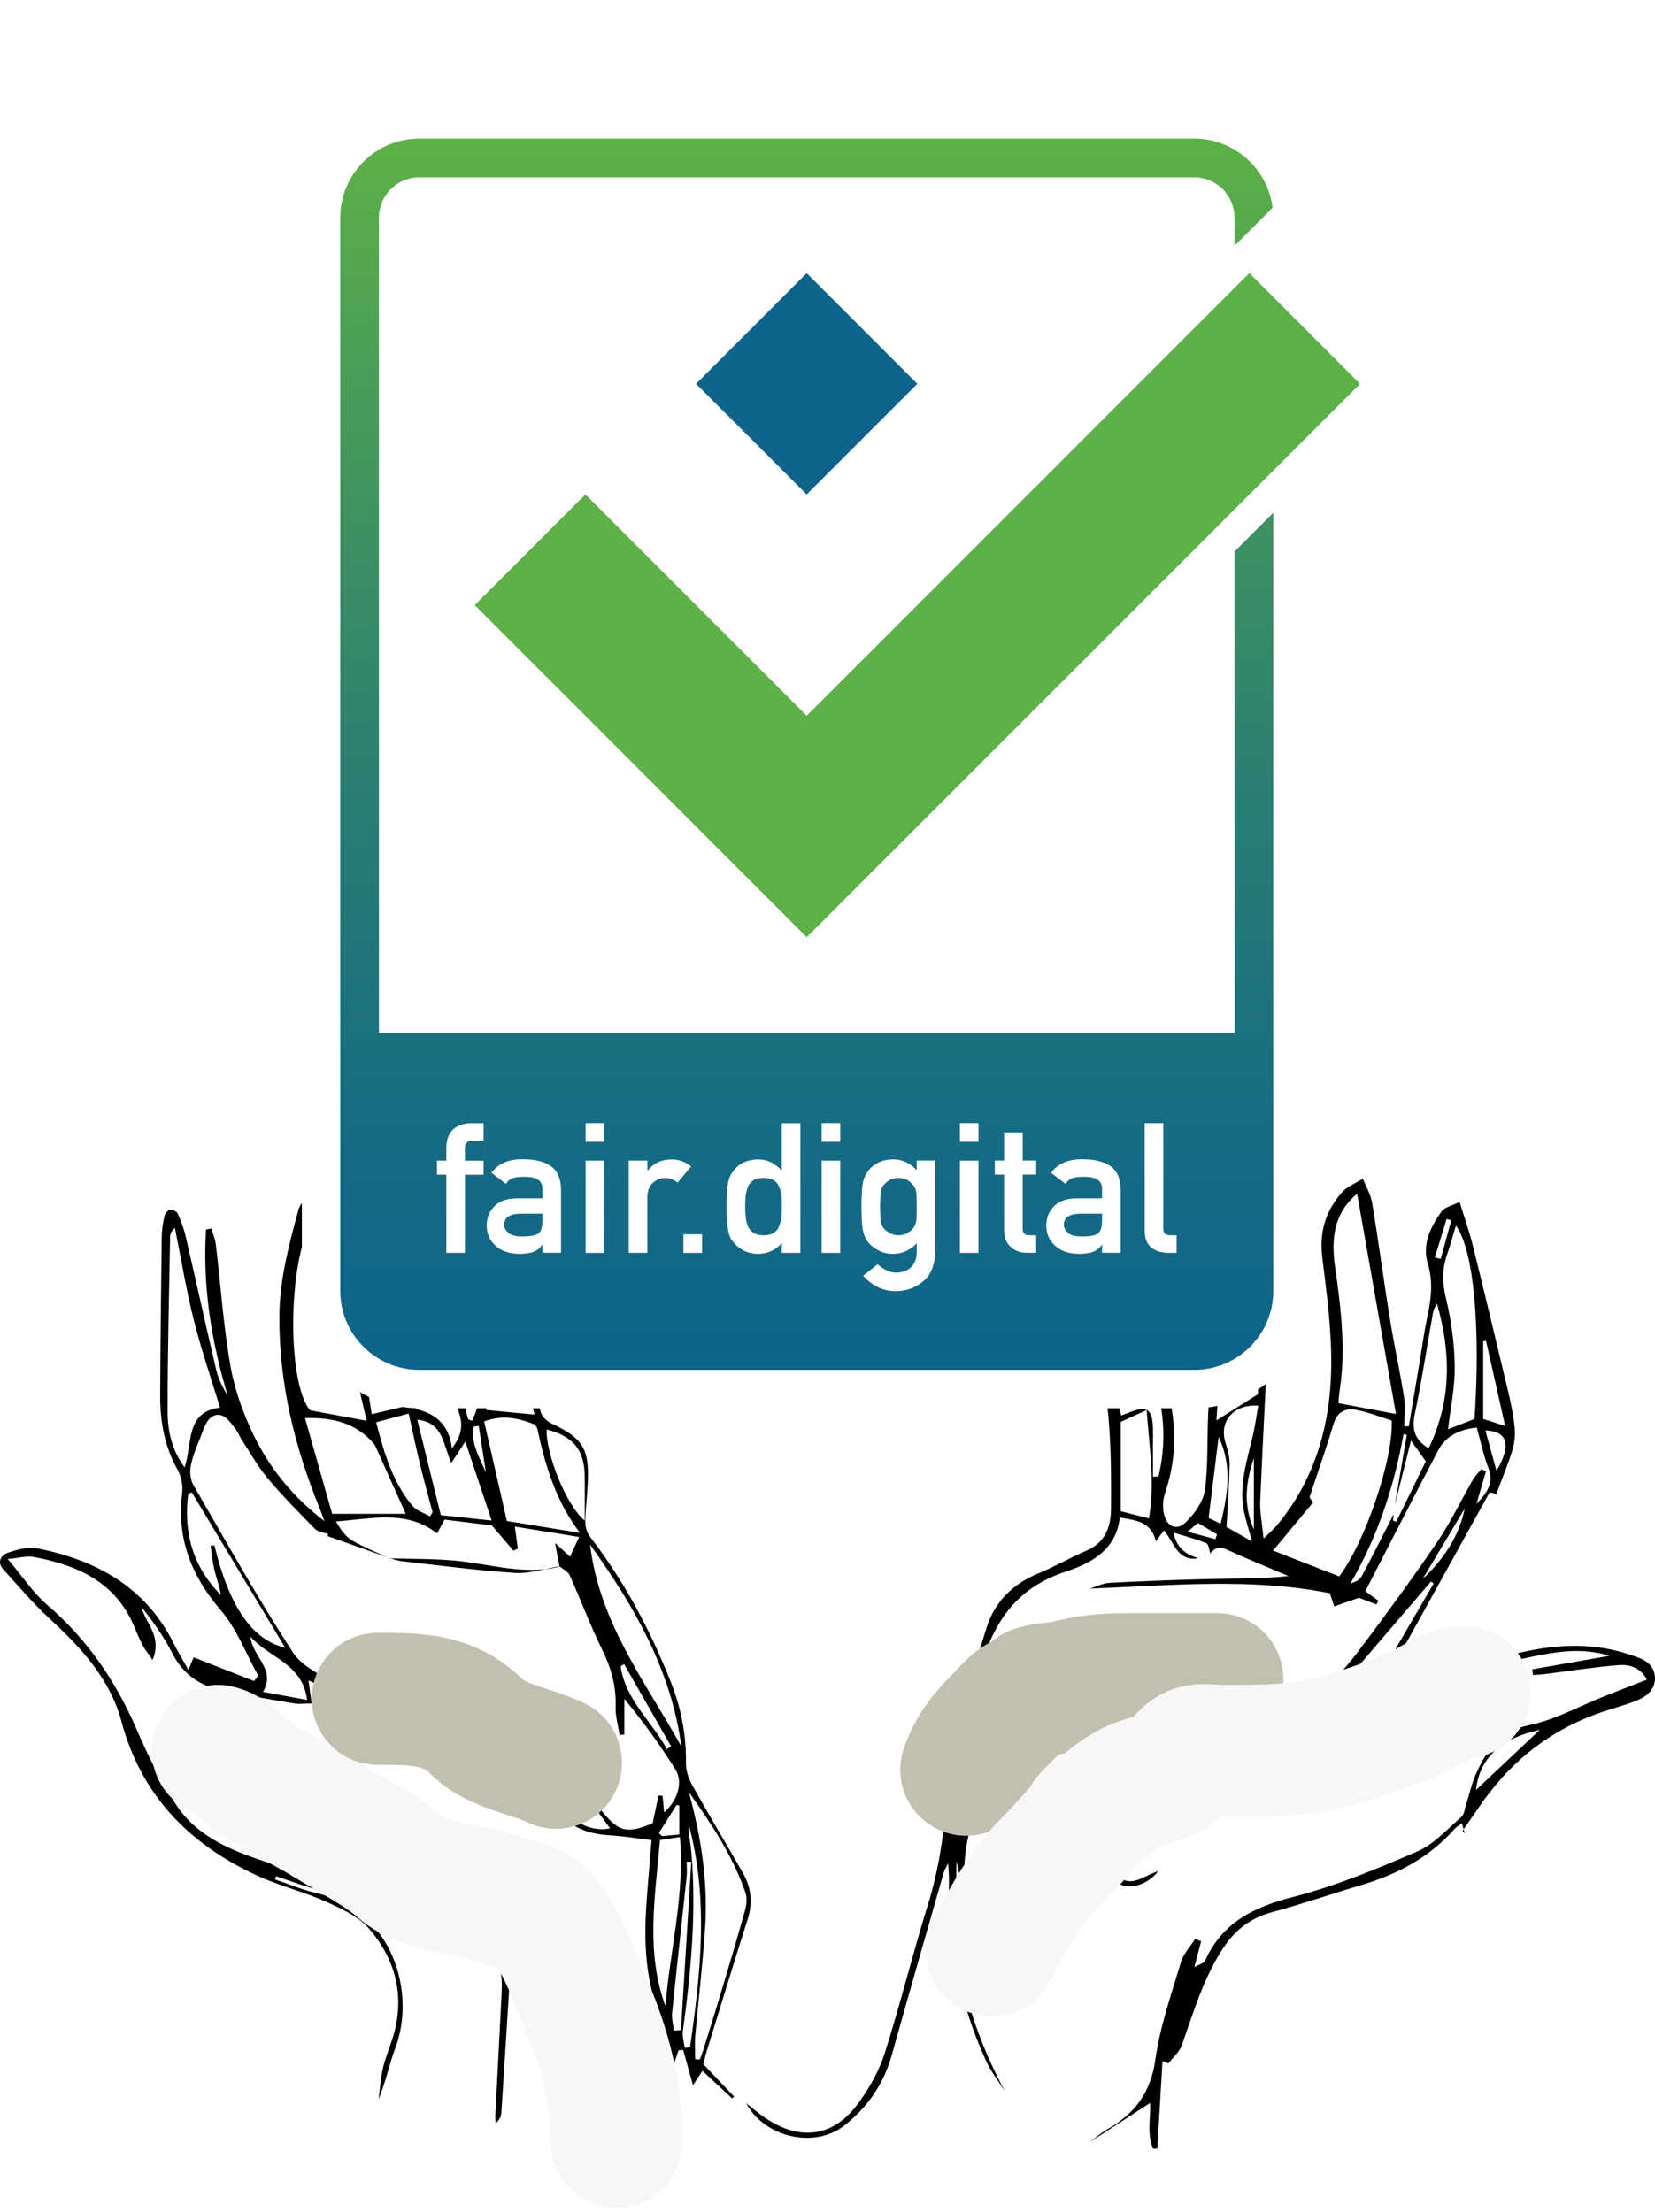 <svg width="345" height="461" viewBox="0 0 345 461" fill="none" xmlns="http://www.w3.org/2000/svg">
<path d="M249.551 324.85C245.38 325.323 244.745 321.461 242.627 318.969C242.154 319.62 241.78 320.142 240.965 321.266C239.906 317.062 236.745 316.883 233.438 316.313C232.639 323.107 227.442 325.844 222.13 327.588C212.305 330.83 207.352 337.559 204.55 347.221C201.568 357.485 199.809 367.799 199.711 378.438C199.711 379.513 199.906 380.589 200.542 381.648C201.422 379.171 202.285 376.678 203.181 374.218C208.346 359.864 218.79 351.897 233.503 348.948C238.293 347.986 243.001 347.937 247.645 349.371C253.413 351.147 259.099 353.119 264.818 355.465C255.433 354.634 246.276 354.618 237.69 359.18C229.348 363.628 221.869 369.135 215.662 376.271C209.356 383.505 207.418 392.76 204.192 401.688C200.086 397.957 200.721 392.76 199.369 388.002C199.369 393.411 199.01 398.609 199.434 403.741C200.379 415.195 204.094 425.851 209.503 435.952C208.167 433.802 206.57 431.781 205.528 429.5C199.988 417.427 197.577 404.686 197.821 391.424C197.821 390.707 197.74 389.99 197.642 388.377C197.088 389.517 196.86 389.843 196.746 390.218C193.112 402.943 189.446 415.668 185.878 428.409C184.184 434.421 180.811 439.292 175.956 443.072C169.813 447.862 159.451 445.581 155.573 438.429C156.192 438.901 156.812 439.374 157.414 439.863C164.404 445.663 172.616 447.015 178.937 438.364C181.251 435.203 183.288 431.586 184.461 427.871C187.719 417.623 190.277 407.146 193.471 396.882C195.866 389.159 196.941 381.289 197.381 373.273C198.033 361.526 202.253 350.593 205.593 339.481C207.222 334.04 211.002 330.194 216.395 327.979C219.817 326.561 223.059 324.687 226.464 323.221C230.374 321.527 231.564 318.349 231.596 314.504C231.678 302.953 231.564 291.417 228.387 280.159C228.028 278.871 227.572 277.601 227.344 276.297C226.855 273.446 228.713 271.833 231.433 272.778C235.784 274.293 239.173 277.063 240.835 281.413C244.517 291.026 246.407 300.818 242.92 311.001C242.431 312.435 242.285 314.211 242.659 315.661C243.344 318.349 245.348 319.131 247.319 317.176C249.095 315.417 250.855 312.908 251.181 310.545C251.881 305.282 251.588 299.889 251.865 294.562C252.37 284.851 252.924 275.14 253.592 265.446C253.934 260.542 255.971 256.501 260.142 253.617C262.569 251.955 263.954 252.249 264.199 255.181C264.622 260.102 264.85 265.071 264.671 270.008C264.134 284.313 263.303 298.602 262.7 312.891C262.602 315.221 263.107 317.567 263.4 320.679C264.687 319.425 265.518 318.724 266.203 317.909C273.991 308.541 277.233 297.413 277.494 285.584C277.673 277.812 276.63 269.992 275.653 262.236C274.968 256.876 276.304 252.379 279.775 248.501C280.883 247.263 282.642 246.611 284.092 245.683C284.76 247.345 285.738 248.974 286.031 250.701C287.367 258.766 288.443 266.88 289.746 274.961C290.626 280.419 291.832 285.812 292.695 291.27C293.005 293.226 292.744 295.278 292.744 297.283C293.054 297.283 293.363 297.315 293.673 297.315C294.422 292.867 295.172 288.403 295.921 283.955C296.459 280.761 296.882 277.535 297.55 274.375C298.333 270.725 298.789 267.173 297.648 263.442C296.394 259.336 298.218 255.752 300.5 252.509C301.086 251.678 302.487 251.401 304.263 250.505C305.322 253.976 306.349 256.876 307.082 259.841C309.575 269.91 312.002 279.996 314.397 290.081C314.984 292.574 315.505 295.116 315.75 297.674C315.896 299.221 315.701 300.9 315.228 302.399C314.316 305.331 313.127 308.183 311.921 311.392C311.986 311.392 311.514 311.295 310.536 311.034C302.699 325.192 294.781 339.498 286.39 354.65C289.958 355.286 293.086 355.84 296.671 356.475C297.958 355.465 299.799 354.357 301.184 352.825C306.007 347.514 312.296 345.347 319.041 344.011C325.868 342.659 332.678 342.593 339.391 344.76C339.929 344.94 340.466 345.135 341.004 345.314C343.171 345.999 344.898 347.253 344.996 349.632C345.093 351.994 343.48 353.477 341.444 354.341C339.7 355.074 337.859 355.628 336.035 356.182C325.574 359.294 317.004 365.127 310.389 373.827C310.047 374.283 309.672 374.723 309.347 375.179C307.848 377.314 306.365 379.464 304.882 381.599C305.029 381.794 305.176 381.99 305.339 382.185C305.159 381.534 304.98 380.866 304.752 380.018C304.165 380.475 303.579 380.8 303.172 381.273C297.99 387.09 291.457 390.609 284.092 392.808C277.787 394.682 271.563 396.833 265.225 398.544C260.712 399.766 257.486 402.209 254.944 406.104C250.855 412.36 248.802 419.382 246.358 426.307C245.853 427.724 244.517 428.832 243.572 430.087C243.164 429.924 242.741 429.745 242.333 429.582C241.975 435.675 241.617 441.753 241.258 447.846C240.965 447.846 240.655 447.846 240.362 447.862C238.993 444.62 239.938 441.101 239.743 438.331C235.653 440.987 231.417 443.74 227.165 446.494C228.354 445.614 229.446 444.604 230.717 443.887C236.468 440.661 239.873 436.262 240.835 429.337C241.796 422.429 244.175 415.716 246.179 408.971C246.7 407.211 248.134 405.729 249.144 404.116C249.551 404.295 249.975 404.458 250.382 404.637C249.991 406.152 249.6 407.651 248.981 409.998C250.04 409.411 250.952 409.232 251.181 408.743C254.749 400.743 261.315 397.501 269.526 395.399C278.422 393.118 287.041 389.55 295.498 385.884C298.935 384.401 301.705 381.257 304.638 378.715C305.257 378.177 305.339 377.004 305.632 376.092C306.3 374.006 306.756 371.839 307.636 369.852C309.835 364.882 312.556 360.874 318.748 359.587C324.141 358.479 329.191 355.644 334.389 353.575C337.273 352.434 340.173 351.31 343.318 350.088C341.916 347.449 339.554 346.878 337.224 347.074C332.206 347.498 327.204 348.28 322.202 348.915C321.338 349.029 320.458 349.062 319.579 349.127C319.513 348.736 319.448 348.345 319.399 347.954C324.646 347.025 329.892 346.113 335.529 345.119C329.697 343.343 324.32 344.288 318.894 345.412C312.035 346.83 305.762 349.355 300.776 354.471C296.182 359.18 290.072 358.886 284.255 359.522C281.6 359.815 278.911 359.652 276.256 359.929C273.404 360.222 270.586 360.776 267.474 361.265C266.317 361.265 264.802 361.021 263.384 361.298C255.482 362.894 247.873 365.306 241.47 370.503C237.071 374.071 233.861 378.503 232.297 383.994C231.58 386.536 231.042 389.24 233.307 391.195C235.539 393.134 237.788 391.538 239.955 390.593C240.362 390.413 240.769 390.25 241.47 389.973C239.58 392.499 236.24 393.77 233.959 392.955C231.14 391.945 230.456 389.615 230.619 386.959C230.994 380.686 234.22 375.782 238.521 371.53C245.168 364.964 253.673 362.194 262.537 360.304C265.241 359.734 267.783 359.359 269.755 356.931C270.863 355.546 273.16 355.172 274.463 353.868C277.478 350.87 280.459 347.758 283.017 344.369C288.703 336.842 294.276 329.217 299.587 321.429C302.373 317.356 304.508 312.826 306.984 308.525C307.457 307.694 308.174 306.993 308.793 306.227C309.118 306.374 309.444 306.521 309.77 306.667C309.167 308.72 308.565 310.757 307.782 313.461C310.194 310.969 311.432 308.965 310.259 305.967C309.233 303.327 308.679 300.509 307.848 297.56C304.361 297.934 301.445 299.189 299.815 302.284C294.715 311.946 289.762 321.689 284.614 331.661C285.103 332.019 286.227 332.85 287.351 333.665C287.204 333.926 287.058 334.186 286.911 334.431C285.494 333.877 284.06 333.339 283.278 333.029C281.209 333.763 279.677 334.284 278.146 334.822C277.803 333.844 277.461 332.866 277.201 332.084C260.745 328.81 244.093 330.471 227.197 331.123C228.55 330.7 229.869 329.999 231.238 329.917C238.472 329.543 245.722 329.266 252.973 329.103C258.089 328.989 263.221 329.086 268.582 328.5C264.28 326.675 259.93 324.915 255.677 322.96C254.146 322.26 253.217 322.634 252.305 323.791C252.044 323.058 251.963 321.852 251.474 321.657C249.356 320.793 247.107 320.207 244.631 319.441C245.234 322.618 247.14 323.922 249.568 324.72L249.551 324.85ZM290.544 315.531C290.496 316.003 290.43 316.476 290.382 316.948C290.61 317.03 290.838 317.095 291.066 317.176C293.249 312.696 295.449 308.231 297.225 304.598C295.921 302.79 295.09 301.6 294.129 300.264C292.94 305.038 291.848 309.437 290.74 313.836C291.587 308.916 292.418 304.012 293.265 299.091C293.037 299.026 292.809 298.977 292.581 298.912C290.61 309.861 287.204 320.288 281.518 330.031C282.577 329.755 283.457 329.298 283.848 328.565C286.145 324.247 288.345 319.881 290.561 315.531H290.544ZM255.123 353.265C239.059 344.809 218.252 353.2 210.79 363.579C201.324 376.76 198.098 392.092 204.012 400.336C210.024 372.328 227.865 357.55 255.123 353.265ZM279.156 328.581C284.516 321.559 290.479 304.191 290.121 296.093C287.742 295.36 285.2 294.317 282.561 293.845C280.524 293.486 278.765 294.236 278.015 296.712C276.5 301.796 274.724 306.798 272.981 312.109C273.013 312.142 273.339 312.598 273.73 313.152C270.895 316.557 268.19 319.816 265.388 323.188C269.836 324.932 274.431 326.724 279.139 328.565L279.156 328.581ZM282.903 248.827C278.113 252.786 277.445 258.082 278.308 264.11C279.53 272.582 280.573 281.12 279.286 289.706C279.107 290.863 279.042 292.053 279.009 292.476C283.001 293.226 286.634 293.91 291.001 294.725C288.296 279.425 285.608 264.11 282.903 248.827ZM262.618 254.074C258.447 256.534 256.199 259.662 255.857 263.784C254.977 274.489 254.309 285.226 253.576 295.946C253.576 296.158 253.787 296.37 253.608 296.044C256.394 294.285 259.132 292.574 262.244 290.602C262.015 278.985 264.802 266.798 262.602 254.074H262.618ZM307.375 295.784C308.679 276.428 307.18 260.411 303.497 255.458C302.862 257.577 302.324 259.597 301.64 261.552C300.581 264.599 300.662 267.499 301.445 270.709C302.552 275.303 303.188 280.093 303.253 284.818C303.302 289.201 302.357 293.584 301.852 297.902C303.497 297.266 305.339 296.549 307.375 295.767V295.784ZM240.378 307.808C240.753 307.792 241.112 307.775 241.486 307.759C243.816 298.146 242.04 288.989 237.723 280.289C236.207 277.242 233.323 275.287 229.576 274.717C230.994 281.69 232.346 288.321 233.714 295.05C234.35 294.806 234.79 294.659 235.213 294.48C239.107 292.9 240.232 293.617 240.346 297.739C240.378 298.602 240.346 299.45 240.346 300.313C240.346 302.822 240.346 305.315 240.346 307.824L240.378 307.808ZM239.515 316.492C240.786 308.867 239.596 301.731 239.026 293.91C236.615 295.018 235.099 295.702 233.633 296.37V314.993C235.539 315.482 237.348 315.938 239.515 316.492ZM297.811 301.893C302.601 291.987 302.504 281.967 299.555 271.735C299.115 272.354 298.838 273.022 298.707 273.707C297.453 280.713 296.394 287.767 294.927 294.725C294.259 297.853 294.846 300.069 297.811 301.877V301.893ZM262.292 292.997C256.997 292.655 254.032 296.403 255.498 300.834C255.971 302.268 256.362 303.816 256.329 305.299C256.248 309.47 255.922 313.624 255.677 318.268C257.03 319.034 258.855 320.076 261.005 321.298C260.354 318.903 259.734 317.03 259.327 315.107C258.187 309.567 259.979 304.354 261.201 299.075C261.657 297.087 261.934 295.05 262.292 292.997ZM284.923 353.982C289.648 345.885 294.259 337.966 298.87 330.048C298.675 329.917 298.479 329.787 298.284 329.657C291.441 337.64 284.598 345.64 277.429 353.998H284.907L284.923 353.982ZM309.2 295.767C310.715 296.24 311.872 296.615 313.762 297.217C312.361 290.961 311.057 285.209 309.77 279.474C309.575 279.523 309.379 279.556 309.184 279.605V295.784L309.2 295.767ZM254.455 317.6C255.954 311.36 256.916 305.543 254.032 299.498C253.315 305.217 252.663 310.594 251.946 316.394C252.207 316.508 253.185 316.981 254.472 317.6H254.455ZM307.701 373.078C311.953 369.07 316.63 364.67 320.98 360.565C312.85 362.275 308.336 366.626 307.701 373.078ZM274.952 359.196C280.785 358.74 286.602 358.284 292.434 357.844C292.402 357.534 292.386 357.225 292.353 356.915C289.762 357.225 287.172 357.55 284.598 357.86C282.87 355.579 279.335 355.872 274.952 359.196ZM311.953 306.57C315.147 301.258 314.3 298.293 309.64 298.146C310.389 300.9 311.123 303.555 311.953 306.57ZM296.54 329.152C300.858 325.062 304.117 320.353 305.339 314.439C302.406 319.343 299.473 324.247 296.54 329.152ZM261.38 303.93C259.751 308.72 259.066 313.527 261.38 318.789V303.93ZM299.098 262.122C299.506 262.22 299.913 262.301 300.337 262.399C301.07 259.727 301.803 257.039 302.536 254.35C302.21 254.253 301.884 254.171 301.559 254.074C300.744 256.762 299.929 259.434 299.098 262.122ZM247.564 319.262C249.812 319.865 251.588 320.337 253.364 320.81C253.478 320.467 253.592 320.142 253.706 319.799C252.386 319.017 251.083 318.252 249.698 317.437C249.014 318.024 248.492 318.463 247.564 319.262Z" fill="black"/>
<path d="M81.18 324.752C76.879 323.22 72.593 321.705 68.292 320.174C68.325 320.027 68.357 319.88 68.406 319.734C67.494 319.408 66.321 319.326 65.701 318.707C62.296 315.253 58.858 311.783 55.746 308.068C53.645 305.542 52.032 302.593 50.223 299.824C49.865 299.27 49.669 298.602 49.262 298.08C47.991 296.418 46.508 294.023 44.325 295.213C42.859 295.995 42.256 298.52 41.474 300.361C40.724 302.121 40.04 303.946 39.73 305.803C39.535 306.993 39.73 308.508 40.317 309.551C47.111 321.265 53.71 333.11 61.074 344.45C63.127 347.611 67.494 349.289 70.834 351.603C71.567 352.108 72.382 352.483 72.984 353.314C69.465 354.275 67.282 351.407 64.3 350.267C64.512 351.815 64.724 353.265 64.985 355.073C63.453 355.073 62.329 355.236 61.237 355.041C56.17 354.177 51.087 353.346 46.068 352.287C41.458 351.31 38.003 348.8 35.804 344.401C34.109 341.012 31.812 337.917 29.466 334.886C30.313 338.357 33.865 341.012 31.812 345.982C30.818 344.532 30.166 343.782 29.727 342.919C29.075 341.648 28.521 340.328 27.967 339.008C24.089 329.754 16.171 326.251 7.112 324.54C5.564 324.247 3.853 324.752 1.621 324.947C4.668 328.565 6.867 331.953 9.8 334.479C18.175 341.664 24.138 350.397 28.488 360.483C30.851 365.973 33.572 371.383 36.847 376.368C40.724 382.25 47.127 385.232 53.514 387.431C66.484 391.879 79.632 395.773 92.715 399.895C94.442 400.433 96.235 400.808 97.896 401.508C103.273 403.822 106.597 407.569 106.19 413.842C105.619 422.689 105.098 431.553 104.511 440.4C104.463 441.165 104.088 441.915 103.338 442.567C103.306 442.062 103.224 441.573 103.257 441.068C103.697 432.498 104.137 423.927 104.577 415.341C104.951 407.977 102.621 404.604 94.345 402.095C84.504 399.113 74.581 396.36 64.724 393.46C62.312 392.743 59.934 391.863 57.555 391.064C57.474 391.293 57.408 391.504 57.327 391.732C60.243 392.71 63.095 393.932 66.076 394.616C81.995 398.217 86.752 415.471 82.402 426.893C81.098 430.314 80.43 433.98 78.915 437.532C79.208 435.333 79.355 433.1 79.86 430.95C80.382 428.734 81.31 426.616 81.962 424.433C84.455 416.042 82.467 408.417 76.944 402.013C74.728 399.439 71.143 397.81 67.917 396.36C63.144 394.225 57.962 393.003 53.237 390.771C39.291 384.221 29.417 374.169 25.295 358.723C22.981 350.055 16.953 343.456 10.387 337.428C6.916 334.234 3.837 330.601 0.66 327.082C-0.676 325.599 0.204 324.133 1.637 323.644C3.56 322.992 5.792 322.341 7.698 322.715C20.016 325.159 30.28 330.715 36.179 342.479C37.058 344.238 38.085 345.933 39.274 348.067C39.763 346.894 40.04 346.21 40.366 345.444C44.667 347.122 48.806 348.752 52.96 350.381C53.254 350.022 53.547 349.648 53.84 349.289C51.282 344.695 49.376 339.53 46.02 335.619C39.844 328.418 36.814 320.646 37.971 311.196C38.166 309.632 37.792 307.726 37.026 306.357C34.305 301.534 33.376 296.353 33.392 290.944C33.441 279.865 33.572 268.802 33.718 257.723C33.735 256.305 33.963 254.871 34.289 253.47C34.403 252.932 34.989 252.216 35.462 252.134C35.95 252.053 36.847 252.509 37.042 252.949C37.726 254.497 38.346 256.11 38.72 257.771C40.871 267.042 42.908 276.345 45.091 285.6C45.531 287.474 46.459 289.233 47.486 290.944C44.032 279.571 42.223 268.069 42.94 256.272C43.315 256.207 43.706 256.126 44.081 256.061C44.39 257.169 44.863 258.277 44.993 259.417C46.02 267.938 46.574 276.541 48.089 284.964C49.001 290.032 50.859 295.099 53.172 299.726C56.545 306.471 61.367 312.272 67.624 317.045C67.298 316.149 66.989 315.253 66.63 314.373C61.4 301.534 58.158 288.321 58.239 274.341C58.288 266.684 60.243 259.45 62.199 252.199C62.606 250.684 64.186 249.478 65.229 248.126C66.304 249.348 67.787 250.407 68.406 251.841C71.893 259.857 73.864 268.248 74.826 276.948C75.477 282.895 76.585 288.777 77.498 294.773C80.153 294.154 82.337 293.632 84.748 293.062C84.455 289.461 83.819 285.698 83.917 281.967C84.064 277.046 84.699 272.126 85.351 267.238C85.546 265.788 86.247 264.207 87.208 263.132C88.121 262.105 89.782 260.997 90.923 261.177C92.015 261.34 93.497 262.985 93.709 264.175C94.524 268.655 94.915 273.233 95.404 277.763C95.99 283.156 96.528 288.565 97.114 293.974C97.18 294.61 97.457 295.229 97.62 295.864C97.896 295.946 98.173 296.044 98.45 296.125C98.809 295.115 99.379 294.121 99.461 293.095C99.917 287.294 100.08 281.478 100.715 275.71C100.976 273.429 101.953 271.115 103.078 269.079C104.3 266.847 106.076 266.961 106.972 269.388C108.145 272.582 108.911 275.954 109.644 279.294C110.719 284.231 111.517 289.217 112.658 294.137C112.886 295.115 113.929 296.207 114.89 296.663C121.472 299.758 122.857 301.877 122.531 309.062C122.401 311.815 122.043 314.569 122.01 317.322C122.01 318.349 122.417 319.571 123.053 320.385C130.157 329.607 135.533 339.758 139.818 350.544C142.002 356.035 143.077 361.656 142.995 367.57C142.979 369.069 143.533 370.715 144.283 372.051C147.72 378.209 151.37 384.254 154.857 390.38C156.584 393.411 156.959 396.604 155.867 400.009C152.951 409.166 150.148 418.372 147.313 427.561C147.036 428.457 146.841 429.386 146.613 430.249C148.812 432.563 150.93 434.795 153.032 437.011C152.902 437.141 152.771 437.255 152.625 437.385C150.637 435.544 148.633 433.687 146.433 431.634C145.83 432.563 145.342 433.296 144.462 434.632C143.696 431.878 143.061 429.581 142.409 427.268C142.083 427.3 141.773 427.333 141.448 427.365C140.535 430.037 139.623 432.709 138.71 435.381C138.401 435.349 138.091 435.316 137.782 435.267C137.684 434.339 137.44 433.41 137.505 432.514C137.7 429.858 138.108 427.202 138.271 424.547C138.336 423.357 138.271 422.037 137.831 420.962C134.702 413.451 134.197 405.614 134.702 397.647C134.996 393.101 135.419 388.555 135.827 383.537C132.845 383.195 130.075 382.739 127.273 382.56C122.825 382.283 118.963 381.126 116.177 377.215C109.448 367.749 100.406 361.379 89.017 359.016C84.552 358.087 79.73 358.804 75.07 358.837C73.131 358.837 71.176 359.065 68.569 359.212C69.302 358.283 69.498 357.859 69.84 357.648C85.204 347.578 107.982 351.277 118.344 367.603C120.593 371.138 123.053 374.56 125.709 377.802C129.13 381.94 130.857 382.185 136.055 380.034C136.446 378.16 136.853 376.222 137.26 374.266C137.554 374.283 137.831 374.315 138.124 374.332C138.222 375.456 138.336 376.58 138.45 377.769C141.252 375.309 142.458 371.48 140.796 368.808C137.635 363.757 134.148 358.918 130.157 354.112V361.542C129.831 361.574 129.489 361.59 129.163 361.623C128.869 359.668 128.267 357.713 128.332 355.774C128.478 351.554 127.452 347.774 125.595 343.994C123.085 338.894 121.098 333.55 118.768 328.353C118.409 327.554 117.35 327.082 116.601 326.446L116.633 326.512C116.356 325.045 116.079 323.579 115.705 321.607C116.878 322.666 117.725 323.448 118.833 324.459C119.42 323.204 119.908 322.145 120.739 320.353C115.982 319.587 111.713 318.903 107.314 318.186C107.591 320.19 107.77 321.477 107.949 322.78L107.037 323.22C105.603 321.542 104.186 319.88 102.54 317.958C99.493 317.583 96.104 317.159 92.683 316.736C92.194 317.632 91.77 318.414 91.119 319.603C84.569 314.569 77.335 316.638 70.035 317.111C70.997 318.821 72.04 320.288 73.473 321.119C75.901 322.536 78.54 323.579 81.098 324.768L81.131 324.719L81.18 324.752ZM65.946 253.03C59.917 260.558 59.608 288.06 64.642 293.958C68.797 294.724 72.561 295.425 76.422 296.141C75.705 292.867 74.858 289.738 74.337 286.561C72.707 276.606 72.04 266.456 68.325 256.94C67.82 255.653 66.891 254.545 65.946 253.03ZM71.192 358.25C73.294 358.055 74.972 357.924 76.65 357.729C84.487 356.849 91.933 357.68 99.135 361.346C106.906 365.322 113.082 370.894 118.214 377.802C120.169 380.409 124.373 381.843 127.159 381.077C124.356 377.215 121.407 373.37 118.686 369.378C113.016 361.069 105.717 355.22 95.501 353.672C87.062 352.401 78.866 352.483 71.192 358.234V358.25ZM143.663 373.631C143.761 374.071 143.859 374.511 143.973 374.951C146.287 383.765 147.59 392.71 146.987 401.818C146.498 409.313 145.602 416.791 144.934 424.286C144.788 425.915 144.918 427.561 144.918 429.206C145.244 429.223 145.553 429.255 145.879 429.272C146.124 428.604 146.401 427.952 146.613 427.268C147.802 423.455 149.008 419.642 150.148 415.814C151.924 409.899 153.7 403.985 155.346 398.022C155.655 396.881 155.737 395.48 155.362 394.388C152.722 386.796 148.307 380.164 143.647 373.615L143.663 373.631ZM94.198 301.893C96.218 299.286 96.544 297.119 95.73 294.642C95.224 293.127 95.127 291.465 94.964 289.869C94.198 282.097 93.562 274.309 92.666 266.57C92.487 265.103 91.265 263.751 90.532 262.35C89.391 263.621 88.235 264.891 87.094 266.179C86.98 266.309 86.98 266.537 86.915 266.716C84.21 275.645 85.009 284.59 86.752 293.698C90.858 294.675 93.628 296.989 94.214 301.909L94.198 301.893ZM84.585 315.53C82.451 310.773 80.382 306.145 78.296 301.518C78.182 301.257 78.019 301.029 77.84 300.818C74.206 296.647 69.481 295.408 63.583 295.571C65.555 302.545 67.445 309.208 69.237 315.53H84.569H84.585ZM38.492 305.852C40.121 300.866 38.671 294.219 45.873 293.404C44.032 287.359 41.93 281.266 40.366 275.026C38.785 268.72 37.743 262.285 36.456 255.914C35.755 256.566 35.462 257.185 35.462 257.804C35.25 269.91 34.924 282.015 34.94 294.121C34.94 298.162 35.755 302.202 38.508 305.885L38.492 305.852ZM105.652 317.029C111.322 317.958 115.9 318.691 120.902 319.506C115.949 313.005 113.684 305.608 112.055 297.966C111.974 297.543 111.631 296.989 111.289 296.842C108.161 295.669 105 294.773 100.927 296.272C102.54 303.327 104.137 310.316 105.668 317.029H105.652ZM111.436 294.854C109.057 286.3 108.927 277.356 105.31 268.785C101.97 273.038 99.998 287.669 101.432 293.893C104.691 294.203 107.835 294.512 111.42 294.854H111.436ZM123.02 321.966C124.878 338.096 134.539 350.56 142.034 364.018C139.932 348.116 132.193 334.756 123.02 321.966ZM91.884 315.807C95.599 316.198 98.907 316.557 102.491 316.931C100.568 311.147 98.809 305.901 97 300.475C96.039 301.942 95.257 303.131 94.084 304.923C92.324 301.095 92.471 296.484 86.98 295.913C88.642 302.626 90.222 309.062 91.884 315.791V315.807ZM39.975 311.082C39.73 311.164 39.486 311.261 39.242 311.343C38.199 319.424 40.187 326.544 46.036 332.442C45.775 330.666 45.123 328.988 44.7 327.261C44.309 325.599 44.162 323.888 43.901 322.194C44.162 322.161 44.423 322.145 44.7 322.113C47.714 334.658 52.504 341.843 59.445 343.44C52.814 332.41 46.394 321.738 39.991 311.082H39.975ZM137.586 383.521C136.56 395.35 134.572 406.82 138.71 418.127C139.672 406.461 142.767 394.991 141.741 382.918C140.275 383.13 139.085 383.293 137.586 383.521ZM89.668 316.068C89.831 315.774 90.011 315.465 90.174 315.172C89.294 311.864 88.365 308.573 87.567 305.249C86.768 301.942 86.068 298.618 85.188 294.642C82.76 295.294 80.61 295.864 78.41 296.451C80.137 303.099 81.897 309.029 86.003 313.885C86.882 314.911 88.43 315.367 89.685 316.084L89.668 316.068ZM121.896 316.98C121.896 313.901 121.929 310.838 121.896 307.758C121.831 302.202 119.534 299.384 113.961 297.95C113.717 302.61 117.823 313.559 121.912 316.98H121.896ZM142.735 426.86C143.11 426.811 143.468 426.746 143.843 426.697C146.091 411.154 147.753 395.594 143.517 380.099C143.468 382.12 143.957 384.107 144.12 386.111C145.211 398.608 144.038 411.007 142.344 423.374C142.197 424.498 142.588 425.703 142.735 426.86ZM54.834 352.646C58.011 353.216 60.879 353.737 64.023 354.324C63.062 346.699 56.219 345.688 52.211 341.143C52.651 345.444 57.588 347.888 54.834 352.646ZM140.454 423.243C140.959 423.211 141.448 423.178 141.953 423.145C142.67 411.463 143.387 399.765 144.103 388.083C143.778 388.067 143.468 388.05 143.142 388.034C143.142 389.077 143.24 390.136 143.142 391.162C142.148 400.612 141.073 410.046 140.112 419.496C139.981 420.718 140.34 421.989 140.47 423.243H140.454ZM139.004 364.588C139.297 364.393 139.59 364.197 139.9 364.002C136.641 358.283 133.366 352.58 130.108 346.862C129.863 347.008 129.619 347.139 129.375 347.285C130.352 354.324 135.892 358.772 139.02 364.588H139.004ZM141.611 382.397V376.336C141.415 376.287 141.236 376.254 141.04 376.205C139.818 378.16 138.58 380.099 137.358 382.054L137.977 382.706C139.15 382.608 140.307 382.511 141.594 382.397H141.611ZM101.302 306.944C100.797 303.685 100.292 300.443 99.786 297.184C99.444 297.233 99.102 297.298 98.776 297.347C98.01 300.801 100.015 303.815 101.302 306.944Z" fill="black"/>
<path d="M116.666 326.464C113.554 326.969 110.393 328.044 107.33 327.849C99.477 327.344 91.656 326.284 83.819 325.421C82.923 325.323 82.059 324.981 81.18 324.753L81.147 324.802C85.872 324.965 90.629 324.867 95.338 325.339C102.458 326.073 109.448 328.354 116.715 326.529L116.682 326.464H116.666Z" fill="black"/>
<g style="mix-blend-mode:multiply">
<path d="M253.776 350C247.419 350 241.063 350 234.706 350C230.343 350 226.434 350.362 222.215 351.526C220.786 351.92 215.994 351.961 215.16 353.004C214.492 353.838 212.399 354.477 211.298 355.578C210.138 356.737 209.053 357.918 207.913 359.058C205.199 361.772 202.711 365.033 201.429 368.879" stroke="#C2C0AF" stroke-width="27.52" stroke-linecap="round"/>
</g>
<g clip-path="url(#clip0_1438_1617)" filter="url(#filter0_dd_1438_1617)">
<path d="M289.17 60.348L273.414 44.591C273.414 44.591 273.414 44.591 273.414 44.578V31.354C273.414 17.837 262.457 6.88 248.94 6.88H87.403C73.886 6.893 62.929 17.851 62.929 31.354V255.05C62.929 268.567 73.886 279.524 87.403 279.524H248.953C262.47 279.524 273.427 268.567 273.427 255.05V87.395L289.17 71.652C292.29 68.519 292.29 63.467 289.17 60.348Z" fill="white"/>
<path d="M257.351 100.952V201.302H78.992V31.355C78.992 26.729 82.751 22.97 87.377 22.97H248.953C253.579 22.97 257.338 26.729 257.338 31.355V37.246L265.283 29.302C264.27 21.183 257.325 14.892 248.94 14.892H87.39C78.312 14.892 70.927 22.277 70.927 31.355V255.063C70.927 264.141 78.312 271.526 87.39 271.526H248.967C258.045 271.526 265.43 264.141 265.43 255.063V92.874L257.351 100.952Z" fill="url(#paint0_linear_1438_1617)"/>
<path d="M260.442 42.925L168.17 135.197L122.034 89.061L98.959 112.136L168.17 181.347L283.517 65.999L260.442 42.925Z" fill="#5EB146"/>
<path d="M168.162 42.933L145.097 65.998L168.162 89.063L191.227 65.998L168.162 42.933Z" fill="#0E648A"/>
<path d="M93.042 230.842H91.096V227.896H93.042V225.35C93.042 223.524 93.549 222.178 94.562 221.311C95.549 220.511 96.788 220.111 98.295 220.111H100.801V223.764H98.588C97.428 223.724 96.868 224.257 96.921 225.363V227.91H100.801V230.856H96.921V247.145H93.042V230.842Z" fill="white"/>
<path d="M113.091 245.426H113.011C112.651 246.079 112.091 246.559 111.345 246.866C110.598 247.186 109.572 247.346 108.265 247.346C106.119 247.319 104.453 246.746 103.293 245.639C102.067 244.546 101.454 243.16 101.454 241.467C101.454 239.854 101.987 238.508 103.053 237.441C104.12 236.348 105.666 235.802 107.719 235.775H113.078V233.749C113.104 232.056 111.785 231.229 109.132 231.283C108.172 231.283 107.412 231.376 106.852 231.576C106.266 231.816 105.813 232.202 105.479 232.762L102.44 230.443C103.906 228.51 106.079 227.577 108.945 227.63C111.371 227.603 113.304 228.057 114.744 229.003C116.184 229.963 116.93 231.629 116.957 233.975V247.119H113.078V245.426H113.091ZM113.091 238.974H108.452C106.199 239.028 105.093 239.801 105.119 241.294C105.119 241.947 105.413 242.507 105.986 242.96C106.546 243.466 107.466 243.72 108.745 243.72C110.358 243.746 111.505 243.546 112.171 243.147C112.771 242.733 113.078 241.814 113.078 240.361V238.974H113.091Z" fill="white"/>
<path d="M122.077 220.099H125.956V223.978H122.077V220.099ZM122.077 227.897H125.956V247.146H122.077V227.897Z" fill="white"/>
<path d="M131.074 227.897H134.953V229.937H135.033C136.313 228.417 137.979 227.657 140.032 227.657C141.578 227.684 142.925 228.177 144.071 229.137L141.258 232.496C140.445 231.856 139.592 231.536 138.712 231.536C137.726 231.536 136.873 231.856 136.166 232.496C135.38 233.123 134.966 234.149 134.94 235.549V247.133H131.061V227.897H131.074Z" fill="white"/>
<path d="M142.47 243.267H146.349V247.146H142.47V243.267Z" fill="white"/>
<path d="M162.972 245.119C161.693 246.559 160.04 247.318 157.987 247.358C156.827 247.332 155.827 247.092 155.001 246.639C154.134 246.199 153.415 245.599 152.828 244.852C152.295 244.252 151.948 243.426 151.775 242.386C151.562 241.4 151.455 239.76 151.455 237.494C151.455 235.188 151.562 233.535 151.775 232.562C151.948 231.575 152.295 230.776 152.828 230.176C153.921 228.563 155.641 227.723 157.987 227.656C158.973 227.656 159.893 227.856 160.733 228.269C161.506 228.696 162.266 229.256 162.972 229.936V220.111H166.852V247.145H162.972V245.119ZM159.173 231.522C158.254 231.522 157.56 231.682 157.08 231.989C156.547 232.322 156.161 232.775 155.907 233.362C155.667 233.948 155.521 234.575 155.441 235.255C155.361 235.988 155.334 236.734 155.334 237.494C155.334 238.227 155.374 238.934 155.441 239.627C155.507 240.36 155.667 241.013 155.907 241.586C156.147 242.146 156.547 242.6 157.08 242.959C157.56 243.306 158.254 243.479 159.173 243.479C160.093 243.479 160.813 243.293 161.346 242.919C161.879 242.56 162.239 242.093 162.439 241.506C162.679 240.92 162.852 240.28 162.946 239.56C162.972 238.854 162.986 238.161 162.986 237.481C162.986 236.734 162.972 236.028 162.946 235.348C162.866 234.668 162.693 234.041 162.439 233.455C162.239 232.868 161.879 232.402 161.346 232.042C160.813 231.709 160.093 231.522 159.173 231.522Z" fill="white"/>
<path d="M171.279 220.099H175.158V223.978H171.279V220.099ZM171.279 227.897H175.158V247.146H171.279V227.897Z" fill="white"/>
<path d="M191.101 245.12C189.821 246.559 188.168 247.319 186.129 247.359C184.876 247.332 183.836 247.066 183.009 246.559C182.143 246.079 181.49 245.559 181.023 245C180.517 244.373 180.157 243.6 179.93 242.68C179.69 241.774 179.583 240.054 179.583 237.521C179.583 234.935 179.703 233.189 179.93 232.269C180.157 231.363 180.517 230.603 181.023 229.99C181.476 229.39 182.143 228.843 183.009 228.363C183.836 227.91 184.876 227.67 186.129 227.644C188.048 227.644 189.701 228.403 191.101 229.923V227.883H194.98V246.666C194.927 249.559 194.1 251.678 192.474 253.038C190.848 254.437 188.888 255.131 186.622 255.131C184.009 255.077 181.796 254.011 179.943 251.905L182.943 249.519C183.436 249.972 184.009 250.372 184.649 250.692C185.302 251.052 185.982 251.238 186.689 251.265C188.008 251.265 189.075 250.905 189.874 250.172C190.661 249.425 191.074 248.399 191.101 247.092V245.12ZM183.463 237.535C183.463 239.001 183.516 240.014 183.609 240.574C183.689 241.16 183.903 241.64 184.222 242.014C184.476 242.36 184.876 242.68 185.409 242.96C185.915 243.307 186.542 243.48 187.302 243.48C188.062 243.48 188.688 243.307 189.195 242.96C189.701 242.68 190.088 242.36 190.341 242.014C190.661 241.627 190.874 241.147 190.994 240.574C191.074 240.014 191.101 239.001 191.101 237.535C191.101 236.042 191.061 235.002 190.994 234.415C190.888 233.829 190.661 233.362 190.341 233.002C190.074 232.656 189.701 232.322 189.195 231.989C188.688 231.709 188.062 231.549 187.302 231.523C186.542 231.549 185.915 231.696 185.409 231.989C184.876 232.322 184.476 232.669 184.222 233.002C183.903 233.362 183.703 233.829 183.609 234.415C183.516 235.002 183.463 236.042 183.463 237.535Z" fill="white"/>
<path d="M200.098 220.099H203.977V223.978H200.098V220.099ZM200.098 227.897H203.977V247.146H200.098V227.897Z" fill="white"/>
<path d="M209.309 222.032H213.188V227.884H216.001V230.83H213.188V242.041C213.161 243.014 213.615 243.494 214.561 243.467H216.001V247.12H213.974C212.615 247.12 211.508 246.693 210.642 245.853C209.749 245.054 209.309 243.894 209.309 242.374V230.83H207.376V227.884H209.309V222.032Z" fill="white"/>
<path d="M229.743 245.426H229.663C229.303 246.079 228.743 246.559 227.997 246.866C227.25 247.186 226.224 247.346 224.917 247.346C222.771 247.319 221.105 246.746 219.945 245.639C218.719 244.546 218.105 243.16 218.105 241.467C218.105 239.854 218.639 238.508 219.705 237.441C220.772 236.348 222.318 235.802 224.371 235.775H229.729V233.749C229.756 232.056 228.436 231.229 225.784 231.283C224.824 231.283 224.064 231.376 223.504 231.576C222.918 231.816 222.464 232.202 222.131 232.762L219.092 230.443C220.558 228.51 222.731 227.577 225.597 227.63C228.023 227.603 229.956 228.057 231.396 229.003C232.835 229.963 233.582 231.629 233.609 233.975V247.119H229.729V245.426H229.743ZM229.743 238.974H225.104C222.851 239.028 221.745 239.801 221.771 241.294C221.771 241.947 222.065 242.507 222.638 242.96C223.198 243.466 224.117 243.72 225.397 243.72C227.01 243.746 228.156 243.546 228.823 243.147C229.423 242.733 229.729 241.814 229.729 240.361V238.974H229.743Z" fill="white"/>
<path d="M238.622 220.099H242.501V242.16C242.501 243.04 242.981 243.48 243.941 243.48H245.274V247.132H243.554C242.141 247.132 240.982 246.786 240.062 246.079C239.102 245.36 238.622 244.16 238.622 242.467V220.099Z" fill="white"/>
</g>
<g style="mix-blend-mode:multiply">
<path d="M45.429 364.952C48.215 365.509 51.09 369.498 53.576 371.017C58.499 374.026 63.714 376.613 68.648 379.617C73.413 382.517 79.624 385.728 83.721 389.394C86.867 392.209 93.769 393.48 97.933 394.237C102.086 394.992 105.552 396.388 109.43 397.496C115.889 399.341 119.611 412.097 122.013 417.502C126.145 426.798 128.531 436.252 128.531 446.425" stroke="#F8F7F7" stroke-width="27.52" stroke-linecap="round"/>
</g>
<g style="mix-blend-mode:multiply">
<path d="M305.326 352.731C302.162 352.731 299.853 354.615 297.178 355.99C292.077 358.614 286.722 360.291 281.291 362.101C272.601 364.997 263.842 364.952 254.813 364.952C250.25 364.952 249.114 363.725 245.851 367.804C243.533 370.701 239.177 370.915 236.074 372.466C229.103 375.951 224.311 382.871 218.784 388.398C213.674 393.508 209.919 400.154 206.744 406.504" stroke="#F8F7F7" stroke-width="27.52" stroke-linecap="round"/>
</g>
<g style="mix-blend-mode:multiply">
<path d="M78.745 354.099C86.914 354.099 93.554 354.089 99.491 360.026C103.589 364.123 111.057 365.015 115.898 367.435" stroke="#C2C0AF" stroke-width="27.52" stroke-linecap="round"/>
</g>
<defs>
<filter id="filter0_dd_1438_1617" x="50.928" y="0" width="252.575" height="303.524" filterUnits="userSpaceOnUse" color-interpolation-filters="sRGB">
<feFlood flood-opacity="0" result="BackgroundImageFix"/>
<feColorMatrix in="SourceAlpha" type="matrix" values="0 0 0 0 0 0 0 0 0 0 0 0 0 0 0 0 0 0 127 0" result="hardAlpha"/>
<feOffset dy="2"/>
<feGaussianBlur stdDeviation="4"/>
<feComposite in2="hardAlpha" operator="out"/>
<feColorMatrix type="matrix" values="0 0 0 0 0.45 0 0 0 0 0.447 0 0 0 0 0.381 0 0 0 0.12 0"/>
<feBlend mode="normal" in2="BackgroundImageFix" result="effect1_dropShadow_1438_1617"/>
<feColorMatrix in="SourceAlpha" type="matrix" values="0 0 0 0 0 0 0 0 0 0 0 0 0 0 0 0 0 0 127 0" result="hardAlpha"/>
<feOffset dy="12"/>
<feGaussianBlur stdDeviation="6"/>
<feComposite in2="hardAlpha" operator="out"/>
<feColorMatrix type="matrix" values="0 0 0 0 0.531 0 0 0 0 0.537 0 0 0 0 0.464 0 0 0 0.12 0"/>
<feBlend mode="normal" in2="effect1_dropShadow_1438_1617" result="effect2_dropShadow_1438_1617"/>
<feBlend mode="normal" in="SourceGraphic" in2="effect2_dropShadow_1438_1617" result="shape"/>
</filter>
<linearGradient id="paint0_linear_1438_1617" x1="168.172" y1="271.529" x2="168.172" y2="14.881" gradientUnits="userSpaceOnUse">
<stop stop-color="#0E648A"/>
<stop offset="0.194" stop-color="#166C83"/>
<stop offset="0.492" stop-color="#2B8071"/>
<stop offset="0.855" stop-color="#4EA254"/>
<stop offset="1" stop-color="#5EB146"/>
</linearGradient>
<clipPath id="clip0_1438_1617">
<rect width="228.575" height="273.524" fill="white" transform="translate(62.928 6)"/>
</clipPath>
</defs>
</svg>

